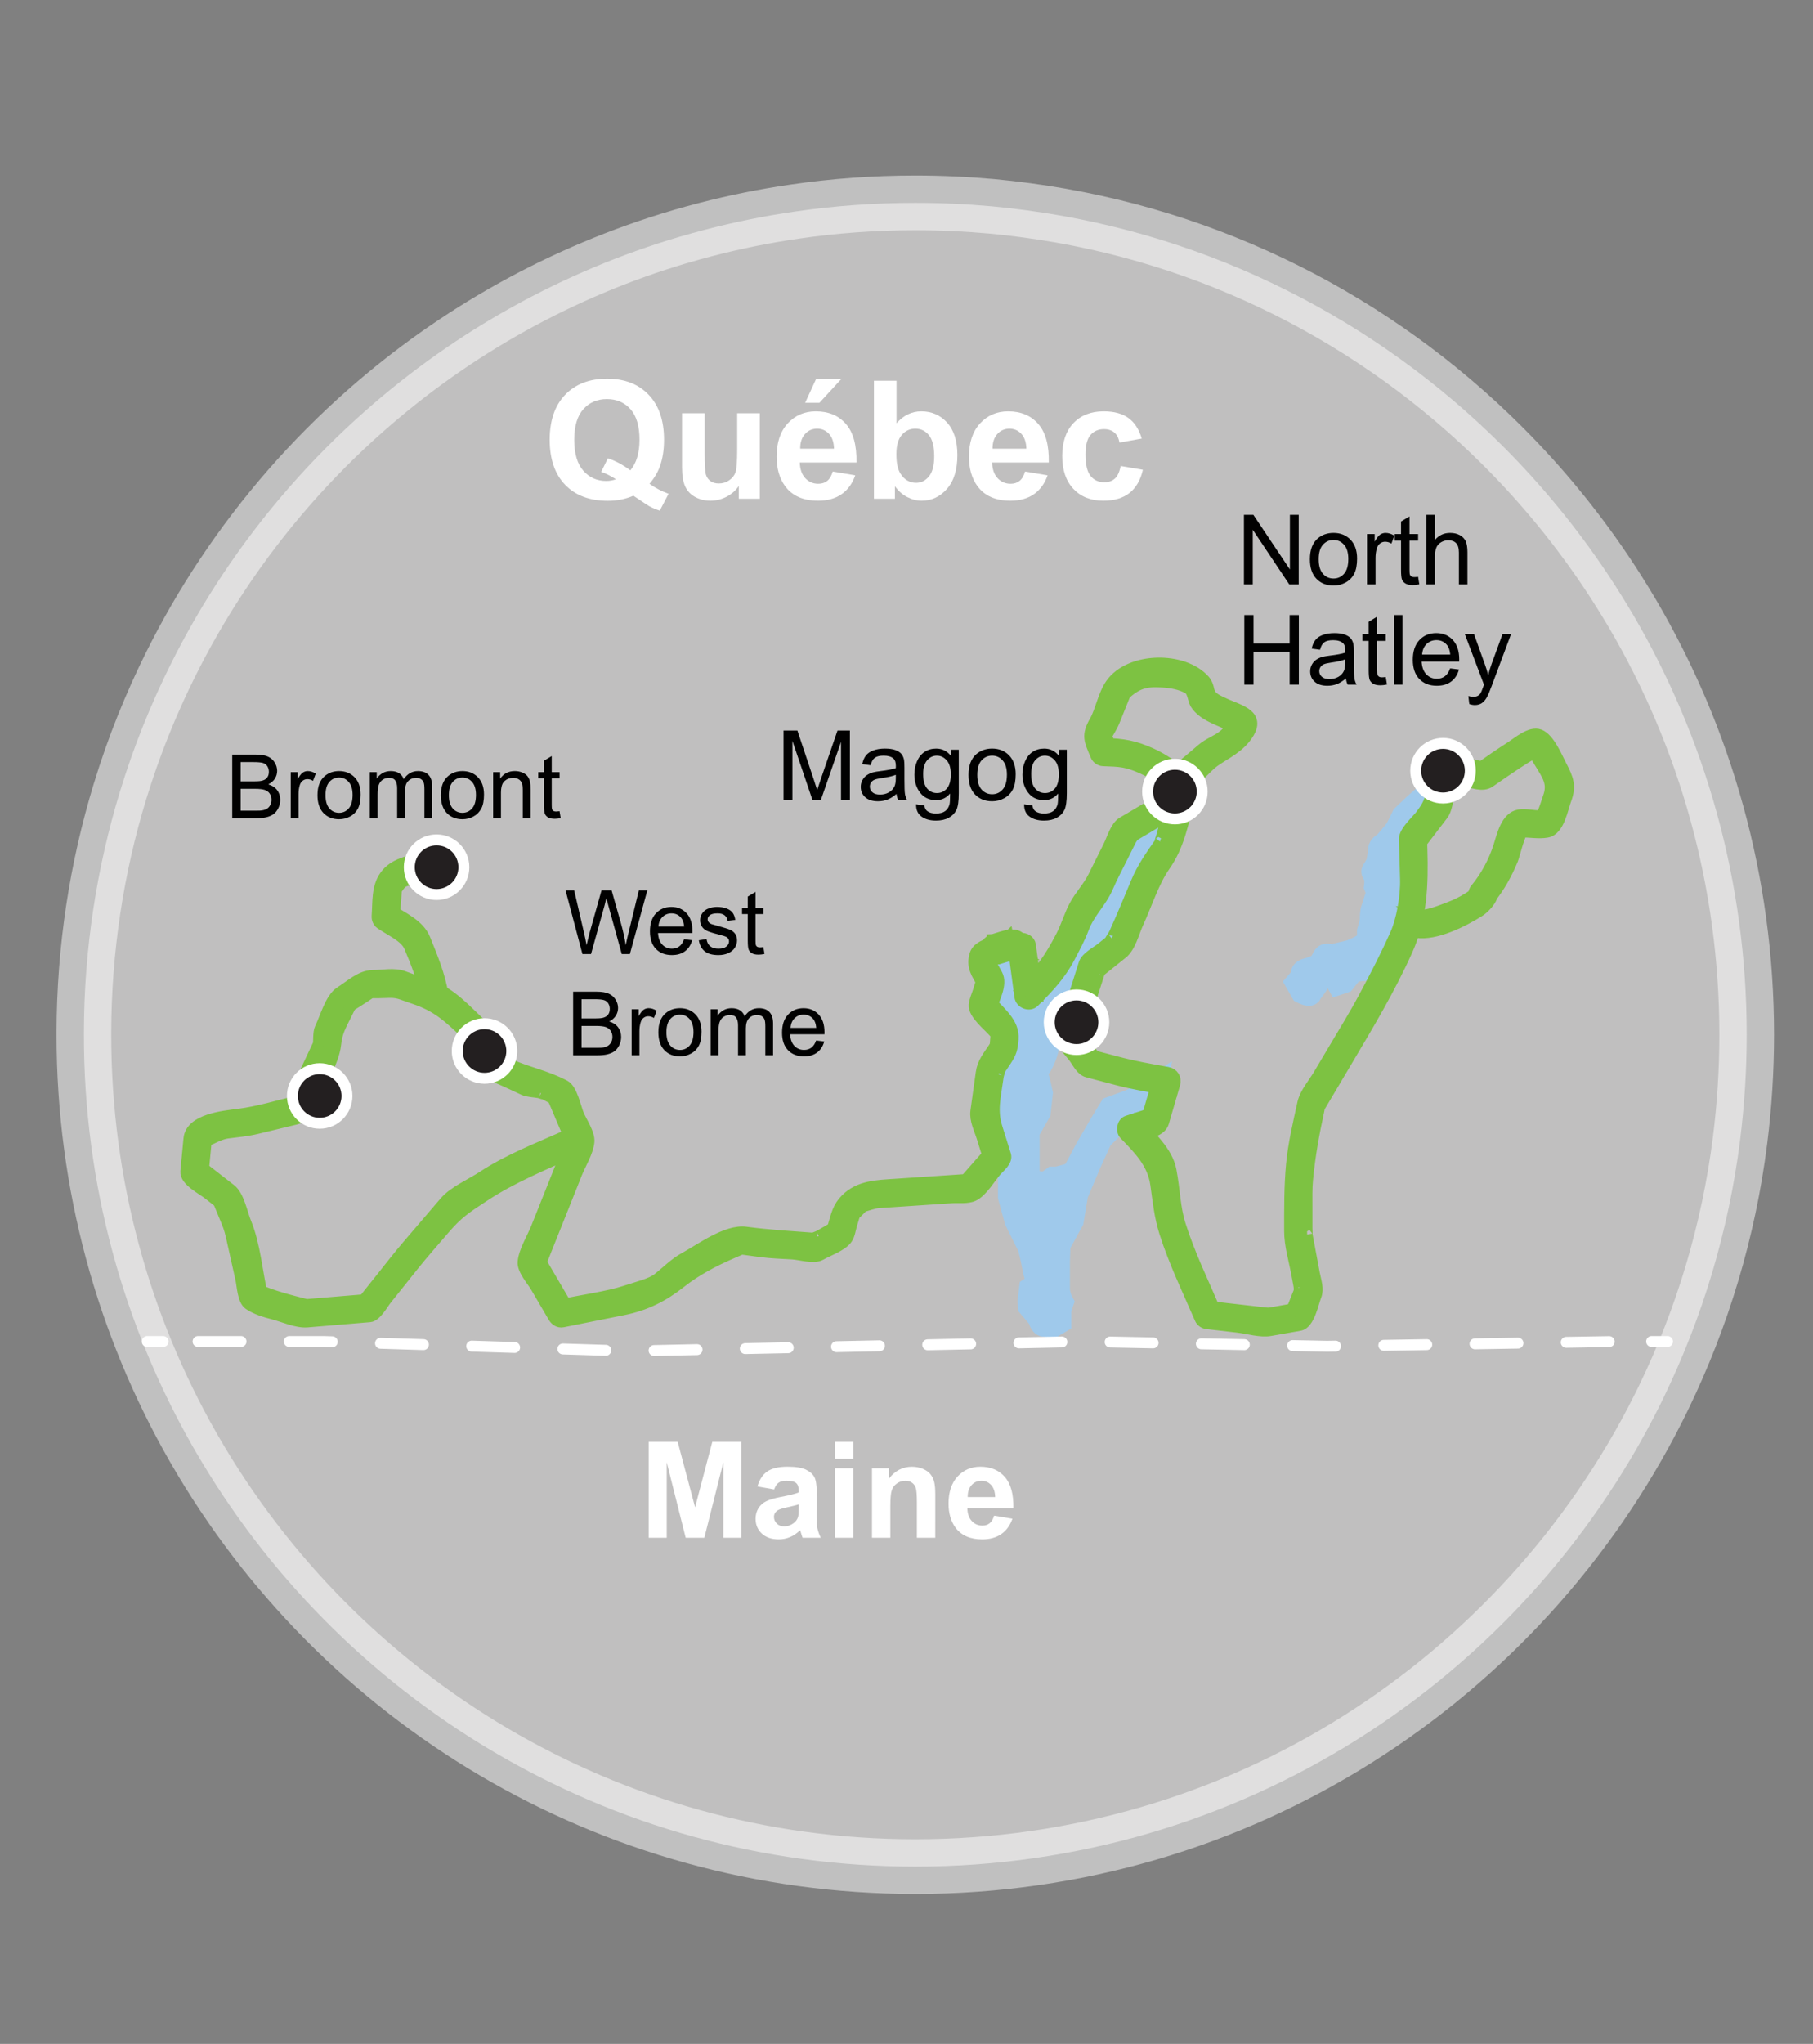 <?xml version="1.0" encoding="utf-8"?>
<!-- Generator: Adobe Illustrator 16.0.0, SVG Export Plug-In . SVG Version: 6.00 Build 0)  -->
<!DOCTYPE svg PUBLIC "-//W3C//DTD SVG 1.1//EN" "http://www.w3.org/Graphics/SVG/1.1/DTD/svg11.dtd">
<svg version="1.1" id="Layer_1" xmlns="http://www.w3.org/2000/svg" xmlns:xlink="http://www.w3.org/1999/xlink" x="0px" y="0px"
	 width="331.484px" height="373.5px" viewBox="0 0 331.484 373.5" enable-background="new 0 0 331.484 373.5" xml:space="preserve">
<rect x="0" y="0" width="331.484" height="373.5" fill="#808080" stroke="none"/>
<path fill="#C0BFBF" d="M319.361,189.084c0,6.539-0.418,12.988-1.215,19.311v0.012c-2.111,16.633-6.908,32.414-13.943,46.918
	c-0.34,0.707-0.678,1.402-1.035,2.092c0,0.01,0,0.02-0.01,0.027C278.134,307.07,226.714,341.1,167.354,341.1
	c-56.315,0-105.464-30.617-131.73-76.102c-0.12-0.191-0.229-0.389-0.34-0.588c-12.69-22.205-19.946-47.924-19.946-75.326v-0.438
	c0.04-15.278,2.34-30.021,6.571-43.916c0.636-2.09,1.322-4.16,2.039-6.211c1.383-3.922,2.927-7.773,4.619-11.546
	c0.129-0.299,0.268-0.597,0.407-0.896c0.677-1.483,1.374-2.967,2.101-4.419c2.856-5.764,6.061-11.317,9.605-16.642
	c7.405-11.138,16.244-21.25,26.256-30.059c16.363-14.412,35.852-25.351,57.319-31.691c0,0,0,0,0.011,0
	c1.583-0.467,3.175-0.905,4.778-1.323c5.305-1.374,10.729-2.479,16.252-3.274c7.197-1.055,14.562-1.593,22.057-1.593
	c4.748,0,9.436,0.219,14.072,0.637c2.101,0.2,4.191,0.438,6.262,0.717c33.791,4.509,64.059,20.126,87.041,43.058
	c7.139,7.126,13.576,14.959,19.189,23.38c1.592,2.39,3.117,4.837,4.588,7.316C311.755,134.751,319.361,161.027,319.361,189.084z"/>
<path opacity="0.5" fill="none" stroke="#FFFFFF" stroke-width="10" stroke-miterlimit="10" enable-background="new    " d="
	M319.361,189.084c0,6.539-0.418,12.988-1.215,19.311v0.012c-2.111,16.633-6.908,32.414-13.943,46.918
	c-0.34,0.707-0.678,1.402-1.035,2.092c0,0.01,0,0.02-0.01,0.027C278.134,307.07,226.714,341.1,167.354,341.1
	c-56.315,0-105.464-30.617-131.73-76.102c-0.12-0.191-0.229-0.389-0.34-0.588c-12.69-22.205-19.946-47.924-19.946-75.326v-0.438
	c0.04-15.278,2.34-30.021,6.571-43.916c0.636-2.09,1.322-4.16,2.039-6.211c1.383-3.922,2.927-7.773,4.619-11.546
	c0.129-0.299,0.268-0.597,0.407-0.896c0.677-1.483,1.374-2.967,2.101-4.419c2.856-5.764,6.061-11.317,9.605-16.642
	c7.405-11.138,16.244-21.25,26.256-30.059c16.363-14.412,35.852-25.351,57.319-31.691c0,0,0,0,0.011,0
	c1.583-0.467,3.175-0.905,4.778-1.323c5.305-1.374,10.729-2.479,16.252-3.274c7.197-1.055,14.562-1.593,22.057-1.593
	c4.748,0,9.436,0.219,14.072,0.637c2.101,0.2,4.191,0.438,6.262,0.717c33.791,4.509,64.059,20.126,87.041,43.058
	c7.139,7.126,13.576,14.959,19.189,23.38c1.592,2.39,3.117,4.837,4.588,7.316C311.755,134.751,319.361,161.027,319.361,189.084z"/>
<path fill="#9FC9EB" stroke="#9FC9EB" stroke-width="4" d="M188.087,227.961l-2.414-4.848l-1.209-4.404v-5.727v-3.521l-1.609-2.646
	l-0.404-3.082l0.404-2.641l0.4-4.845l2.013-3.521l0.403-3.522V187l-2.014-1.761l-1.611-2.643l0.809-1.32l0.4-3.521l-2.014-0.884
	l1.613-1.318h2.012v1.759l0.807,3.524l0.4,1.32l0.404,1.761l3.223,0.443c0,0,0.402-0.885,1.612-2.204
	c1.21-1.32,3.626-4.844,3.626-4.844l2.419-5.724l0.806-3.082l1.211-2.205l-0.404-2.201c1.206-0.44,1.206-0.44,1.206-0.44
	l1.612-2.641l2.014-3.964l0.404-2.64l1.209-0.883l4.029-2.199l2.418-2.204l3.221-1.321l-4.832,5.284l-0.403,3.523l-0.804,1.761
	l-0.809,0.439h-1.207l0.399,1.763l-1.209,2.202l-1.21,1.759l-1.608,2.202l-0.403,2.643l-1.209,3.522l-2.818,1.765l-1.21,2.64
	c0,0,0,1.764-1.212,3.084c-1.206,1.32-2.819,2.2-2.819,2.2l-0.806,4.845c0,0-1.211,1.317-1.211,3.084
	c0,1.76-1.205,3.961-1.205,3.961l-1.209,0.442l0.807,3.081l0.402,1.762l-0.402,3.522l-2.018,3.521v1.76v3.529v3.078l1.613,0.885
	h1.613l1.21-0.885h0.806l1.609-0.438l0.805,0.438l2.821-5.285l2.818-4.842l0.551-0.895l1.063-1.752l3.627-1.317l2.42-1.321
	l2.01-1.322l-0.803,3.086l-1.612,1.762l-2.819,0.438l-4.435,4.403l-2.011,4.405l-2.42,5.723l-0.806,4.846l-2.42,4.404l-0.106,3.016
	v5.285c0,0,0.106,0.67,0.261,1.166c0.151,0.498,0.437,1.014,0.437,1.014l-0.437,1.3v2.313l-1.663,0.988c0,0-0.453-0.498-1.206-0.33
	c-0.757,0.164-1.06-1.322-1.06-1.322l-1.813-2.146l-0.093-0.984l0.289-2.412l1.316-0.896l-0.607-2.146l-0.454-2.313L188.087,227.961
	z"/>
<path fill="#9FC9EB" stroke="#9FC9EB" stroke-width="4" d="M247.307,177.443l2.8-0.259l2.801-2.542l1.018-2.931l1.529-4.456
	c0,0,1.904-1.018,0.635-3.054c-1.271-2.038-0.254-3.819-0.254-3.819s0.637-1.78,0.764-2.801c0.129-1.016,0-1.783,0.129-2.674
	c0.129-0.889,0.383-1.653,0.51-2.291c0.125-0.635,0.895-2.419,0.895-2.419s0.252-0.634,0.633-1.146
	c0.387-0.511,1.783-2.419,1.783-2.419l1.783-1.783l-1.527,0.254l-2.039,1.782l-2.291,2.165c0,0-1.016,2.166-1.396,2.674
	c-0.385,0.507-1.91,2.292-1.91,2.292s-1.02,0.51-1.02,1.146c0,0.636-0.385,2.545-0.385,2.545l-0.635,1.145c0,0-0.51,0.38,0,0.89
	c0.508,0.51,0.254,2.292,0.254,2.292s0.508,1.148,0.254,1.657c-0.254,0.508-0.51,1.654-0.766,2.292
	c-0.252,0.635-0.252,1.781-0.252,2.163c0,0.381-0.51,2.036-0.51,2.036v1.4l-0.636,0.893l-1.148,0.635l-1.399,0.637l-2.164,0.508
	c0,0-0.127,0.127-0.51,0.385c-0.381,0.253-1.496-0.481-2.01-0.1c-0.508,0.381-0.537,1.246-1.298,1.752
	c-0.767,0.51-2.292,0.889-2.292,0.889s-0.635,0.259-0.635,0.639c0,0.382-0.256,0.893-0.256,0.893l-0.766,0.888l1.021,1.785
	c0,0,1.396,0.764,1.65,0.253c0.254-0.507,1.147-1.528,1.277-1.912c0.125-0.381,0.508-1.399,0.508-1.399l0.508-0.635l0.768,0.129
	l1.273,0.891l0.635,1.146l1.146-0.384l1.018-1.275l0.379-1.02"/>
<g>
	<path fill="#FFFFFF" d="M118.75,88.41c1.07,0.765,2.232,1.374,3.488,1.824l-1.604,3.074c-0.658-0.195-1.301-0.467-1.928-0.808
		c-0.139-0.07-1.105-0.708-2.899-1.914c-1.413,0.617-2.976,0.929-4.694,0.929c-3.315,0-5.913-0.977-7.793-2.929
		c-1.876-1.953-2.817-4.693-2.817-8.227c0-3.521,0.943-6.261,2.826-8.217c1.884-1.956,4.439-2.937,7.665-2.937
		c3.198,0,5.734,0.98,7.607,2.937c1.874,1.959,2.811,4.696,2.811,8.217c0,1.864-0.261,3.502-0.779,4.916
		C120.24,86.354,119.614,87.401,118.75,88.41z M115.248,85.951c0.559-0.658,0.979-1.45,1.258-2.385
		c0.279-0.93,0.42-2.001,0.42-3.207c0-2.491-0.551-4.354-1.648-5.583c-1.099-1.231-2.535-1.847-4.313-1.847
		c-1.775,0-3.213,0.617-4.319,1.854c-1.102,1.234-1.655,3.095-1.655,5.576c0,2.521,0.553,4.406,1.655,5.658
		c1.105,1.25,2.5,1.876,4.187,1.876c0.629,0,1.221-0.103,1.78-0.309c-0.884-0.578-1.78-1.03-2.693-1.355l1.222-2.485
		C112.574,84.235,113.942,84.972,115.248,85.951z"/>
	<path fill="#FFFFFF" d="M135.082,91.146v-2.341c-0.569,0.831-1.315,1.492-2.244,1.972c-0.928,0.481-1.907,0.721-2.937,0.721
		c-1.049,0-1.991-0.229-2.825-0.69c-0.834-0.463-1.437-1.109-1.811-1.944c-0.374-0.832-0.561-1.985-0.561-3.457V75.52h4.135v7.179
		c0,2.198,0.076,3.545,0.229,4.039c0.153,0.495,0.432,0.889,0.832,1.18c0.402,0.289,0.912,0.435,1.53,0.435
		c0.704,0,1.338-0.195,1.897-0.583c0.561-0.388,0.942-0.867,1.147-1.44c0.205-0.574,0.31-1.98,0.31-4.216V75.52h4.135v15.627
		L135.082,91.146L135.082,91.146z"/>
	<path fill="#FFFFFF" d="M152.253,86.173l4.119,0.692c-0.529,1.51-1.365,2.659-2.508,3.45c-1.143,0.789-2.572,1.185-4.289,1.185
		c-2.718,0-4.728-0.888-6.033-2.664c-1.03-1.422-1.545-3.218-1.545-5.385c0-2.589,0.678-4.617,2.03-6.084
		c1.354-1.468,3.066-2.199,5.138-2.199c2.324,0,4.16,0.766,5.502,2.302c1.342,1.536,1.986,3.886,1.928,7.057h-10.36
		c0.03,1.225,0.363,2.178,1.001,2.86c0.637,0.68,1.432,1.022,2.383,1.022c0.649,0,1.193-0.179,1.635-0.53
		C151.695,87.524,152.027,86.957,152.253,86.173z M152.489,81.995c-0.03-1.198-0.339-2.104-0.927-2.731
		c-0.588-0.622-1.307-0.935-2.15-0.935c-0.9,0-1.646,0.331-2.236,0.987c-0.588,0.658-0.879,1.552-0.868,2.679H152.489
		L152.489,81.995z M147.207,73.607l2.028-4.4h4.636l-4.047,4.4H147.207z"/>
	<path fill="#FFFFFF" d="M159.787,91.146V69.574h4.133v7.771c1.277-1.451,2.787-2.177,4.533-2.177c1.903,0,3.478,0.689,4.725,2.066
		c1.246,1.379,1.867,3.357,1.867,5.938c0,2.668-0.635,4.723-1.905,6.165s-2.813,2.163-4.628,2.163c-0.895,0-1.773-0.223-2.641-0.669
		c-0.869-0.447-1.617-1.106-2.246-1.981v2.294h-3.836L159.787,91.146L159.787,91.146z M163.892,82.995
		c0,1.617,0.256,2.813,0.766,3.591c0.717,1.098,1.668,1.646,2.855,1.646c0.91,0,1.689-0.389,2.333-1.169
		c0.642-0.779,0.963-2.009,0.963-3.685c0-1.787-0.324-3.074-0.972-3.863c-0.647-0.791-1.477-1.187-2.487-1.187
		c-0.989,0-1.813,0.386-2.472,1.158C164.218,80.258,163.892,81.425,163.892,82.995z"/>
	<path fill="#FFFFFF" d="M187.419,86.173l4.121,0.692c-0.529,1.51-1.367,2.659-2.508,3.45c-1.143,0.789-2.574,1.185-4.291,1.185
		c-2.719,0-4.727-0.888-6.033-2.664c-1.03-1.422-1.545-3.218-1.545-5.385c0-2.589,0.678-4.617,2.031-6.084
		c1.354-1.468,3.064-2.199,5.135-2.199c2.325,0,4.159,0.766,5.504,2.302c1.344,1.536,1.986,3.886,1.926,7.057H181.4
		c0.029,1.225,0.364,2.178,1,2.86c0.639,0.68,1.432,1.022,2.385,1.022c0.647,0,1.19-0.179,1.633-0.53
		C186.862,87.524,187.194,86.957,187.419,86.173z M187.655,81.995c-0.028-1.198-0.338-2.104-0.928-2.731
		c-0.589-0.622-1.306-0.935-2.147-0.935c-0.902,0-1.648,0.331-2.238,0.987c-0.588,0.658-0.877,1.552-0.866,2.679H187.655
		L187.655,81.995z"/>
	<path fill="#FFFFFF" d="M208.755,80.142l-4.076,0.734c-0.137-0.815-0.449-1.427-0.934-1.839c-0.488-0.412-1.117-0.619-1.893-0.619
		c-1.029,0-1.854,0.356-2.464,1.067c-0.613,0.713-0.921,1.898-0.921,3.567c0,1.854,0.312,3.162,0.935,3.932
		c0.624,0.764,1.459,1.146,2.509,1.146c0.784,0,1.428-0.224,1.928-0.67c0.5-0.449,0.853-1.215,1.06-2.304l4.062,0.692
		c-0.422,1.862-1.233,3.271-2.428,4.225c-1.197,0.95-2.801,1.426-4.813,1.426c-2.284,0-4.107-0.721-5.467-2.163
		c-1.358-1.442-2.037-3.438-2.037-5.99c0-2.58,0.681-4.588,2.045-6.025c1.363-1.436,3.207-2.153,5.533-2.153
		c1.901,0,3.414,0.408,4.539,1.227C207.458,77.215,208.265,78.464,208.755,80.142z"/>
</g>
<g>
	<path fill="#FFFFFF" d="M118.612,281.01v-17.527h5.296l3.18,11.955l3.145-11.955h5.309v17.527h-3.287v-13.796l-3.479,13.796h-3.407
		l-3.468-13.796v13.796H118.612z"/>
	<path fill="#FFFFFF" d="M141.542,272.184l-3.049-0.55c0.344-1.226,0.932-2.134,1.771-2.724c0.837-0.592,2.08-0.885,3.729-0.885
		c1.498,0,2.614,0.178,3.348,0.531c0.734,0.354,1.25,0.803,1.55,1.353c0.298,0.544,0.448,1.546,0.448,3.006l-0.036,3.922
		c0,1.116,0.053,1.938,0.161,2.47c0.106,0.53,0.31,1.098,0.604,1.703h-3.322c-0.09-0.224-0.197-0.555-0.324-0.992
		c-0.058-0.199-0.096-0.332-0.121-0.396c-0.572,0.558-1.188,0.978-1.84,1.256c-0.653,0.279-1.352,0.417-2.092,0.417
		c-1.308,0-2.338-0.354-3.09-1.063c-0.755-0.711-1.13-1.607-1.13-2.69c0-0.717,0.171-1.354,0.515-1.919
		c0.342-0.563,0.823-0.992,1.439-1.291c0.618-0.298,1.51-0.561,2.673-0.783c1.569-0.295,2.656-0.568,3.263-0.824v-0.334
		c0-0.646-0.158-1.104-0.478-1.383c-0.319-0.271-0.921-0.41-1.806-0.41c-0.598,0-1.064,0.116-1.397,0.354
		C142.023,271.186,141.75,271.596,141.542,272.184z M146.037,274.911c-0.43,0.142-1.111,0.315-2.043,0.514
		c-0.933,0.201-1.543,0.396-1.83,0.587c-0.438,0.313-0.656,0.706-0.656,1.182c0,0.475,0.176,0.881,0.525,1.224
		s0.797,0.515,1.34,0.515c0.606,0,1.184-0.199,1.733-0.6c0.406-0.301,0.673-0.673,0.802-1.109c0.088-0.287,0.131-0.834,0.131-1.64
		v-0.67L146.037,274.911L146.037,274.911z"/>
	<path fill="#FFFFFF" d="M152.648,266.591v-3.108h3.359v3.108H152.648z M152.648,281.01v-12.695h3.359v12.695H152.648z"/>
	<path fill="#FFFFFF" d="M171,281.01h-3.358v-6.479c0-1.373-0.071-2.26-0.216-2.661c-0.143-0.403-0.377-0.716-0.698-0.938
		c-0.324-0.224-0.712-0.334-1.166-0.334c-0.583,0-1.104,0.159-1.567,0.479c-0.461,0.317-0.779,0.739-0.949,1.269
		c-0.172,0.524-0.258,1.498-0.258,2.918v5.75h-3.357v-12.695h3.119v1.861c1.109-1.434,2.502-2.148,4.184-2.148
		c0.741,0,1.419,0.133,2.033,0.396c0.613,0.27,1.078,0.609,1.393,1.023c0.316,0.41,0.534,0.884,0.659,1.408
		c0.123,0.525,0.185,1.279,0.185,2.261L171,281.01L171,281.01z"/>
	<path fill="#FFFFFF" d="M181.759,276.969l3.349,0.563c-0.43,1.227-1.11,2.161-2.04,2.802c-0.927,0.643-2.088,0.964-3.484,0.964
		c-2.209,0-3.84-0.722-4.9-2.165c-0.837-1.154-1.255-2.613-1.255-4.376c0-2.103,0.55-3.75,1.649-4.942
		c1.1-1.191,2.49-1.787,4.172-1.787c1.89,0,3.379,0.623,4.472,1.871c1.091,1.248,1.612,3.158,1.565,5.73h-8.418
		c0.024,0.998,0.295,1.773,0.813,2.326c0.519,0.555,1.164,0.83,1.938,0.83c0.525,0,0.967-0.143,1.326-0.432
		C181.306,278.066,181.576,277.605,181.759,276.969z M181.951,273.57c-0.022-0.973-0.273-1.709-0.752-2.217
		c-0.48-0.508-1.063-0.758-1.746-0.758c-0.734,0-1.34,0.266-1.818,0.801s-0.713,1.26-0.704,2.177h5.021V273.57L181.951,273.57z"/>
</g>
<g>
	<g>
		<g>
			<path fill="#7DC242" stroke="#7DC242" stroke-width="2" stroke-miterlimit="10" d="M103.853,207.361
				c-5.267,2.375-10.763,4.447-15.597,7.621c-2.187,1.436-5.271,2.721-6.95,4.682c-2.277,2.662-4.556,5.324-6.834,7.984
				c-1.662,1.942-3.224,3.972-4.818,5.968c-1.05,1.315-2.1,2.631-3.149,3.944c-0.883,1.104,0.424-0.072,0.363-0.068
				c-0.661,0.055-1.32,0.109-1.981,0.166c-1.957,0.162-3.915,0.326-5.872,0.488c-0.865,0.07-1.73,0.145-2.595,0.215
				c-1.35,0.113,0.138,0.166-0.279,0.06c-3.188-0.81-6.169-1.55-9.175-2.87c0.336,0.404,0.674,0.807,1.011,1.213
				c-0.96-4.295-1.356-9.303-3.028-13.369c-0.692-1.684-1.269-4.877-2.749-6.028c-1.907-1.485-3.813-2.972-5.721-4.456
				c0.224,0.48,0.447,0.967,0.67,1.447c0.212-2.229,0.424-4.457,0.635-6.686c-0.299,0.428-0.598,0.854-0.898,1.282
				c1.631-0.753,3.377-1.735,4.654-1.896c1.844-0.23,3.671-0.402,5.476-0.838c2.34-0.566,4.681-1.134,7.021-1.697
				c1.829-0.442,2.124-1.312,2.83-2.986c1.345-3.2,4.122-7.268,4.499-10.665c0.246-2.214,0.783-3.138,1.897-5.37
				c0.263-0.527,0.525-1.054,0.788-1.58c0.44-0.881,0.486-0.392-0.329,0.118c0.917-0.573,1.849-1.126,2.747-1.726
				c0.412-0.274,0.824-0.548,1.236-0.824c1.356-0.903-1.239-0.077,0.154-0.077c0.839,0,1.677,0.015,2.513-0.03
				c2.501-0.128,2.594,0.189,5.361,1.115c4.189,1.401,6.199,3.319,9.428,6.352c1.455,1.367,1.559,2.09,2.444,4.371
				c0.864,2.228,1.185,2.814,3.406,3.768c1.586,0.68,3.142,1.433,4.708,2.154c0.794,0.367,1.943,0.375,2.79,0.527
				c0.311,0.059,1.505,0.535,0.491-0.002c0.648,0.344,1.297,0.688,1.944,1.029c0.987,0.521-0.181-0.76,0.169,0.068
				c0.23,0.543,0.461,1.086,0.691,1.631c0.38,0.896,0.759,1.793,1.139,2.688c0.374,0.883,0.748,1.768,1.122,2.646
				c0.187,0.441,0.374,0.884,0.561,1.324c-0.325-0.769,0.142-1.488-0.202-0.625c-1.503,3.768-3.005,7.531-4.509,11.299
				c-0.616,1.545-1.234,3.094-1.851,4.641c-0.749,1.877-2.23,4.211-2.421,6.238c-0.135,1.428,1.664,3.429,2.322,4.55
				c1.075,1.838,2.151,3.677,3.228,5.513c0.354,0.605,0.973,1.029,1.708,0.882c3.707-0.743,7.415-1.485,11.123-2.229
				c3.972-0.796,7.222-2.419,10.324-4.873c2.847-2.251,6.006-3.955,9.771-5.57c0.512-0.221,1.022-0.438,1.534-0.657
				c0.905-0.391-0.997-0.096-0.026,0.034c1.16,0.154,2.32,0.312,3.48,0.468c1.932,0.258,3.893,0.305,5.836,0.424
				c1.309,0.082,3.883,0.873,5.081,0.181c1.384-0.802,3.905-1.628,4.845-2.97c0.473-0.674,0.596-1.724,0.825-2.489
				c0.168-0.563,0.336-1.126,0.505-1.688c0.29-0.972-0.781,0.67,0.094-0.207c0.428-0.43,0.855-0.855,1.283-1.287
				c0.842-0.84-0.88,0.067,0.204-0.205c0.925-0.229,1.958-0.654,2.909-0.719c4.432-0.296,8.864-0.592,13.297-0.888
				c1.161-0.076,2.915,0.149,4.006-0.368c1.606-0.763,3.053-3.289,4.192-4.582c0.612-0.695,2.017-1.771,1.671-2.876
				c-0.521-1.665-1.042-3.329-1.563-4.995c-0.975-3.121-0.336-5.369,0.205-9.25c0.1-0.709,0.629-1.768-0.01-0.812
				c0.493-0.737,0.985-1.478,1.479-2.218c0.935-1.399,1.134-2.19,1.264-3.892c0.234-3.025-2.458-4.946-4.329-7.134
				c0.093,0.526,0.187,1.051,0.278,1.577c0.558-1.778,2.111-4.458,1.128-6.246c-0.364-0.662-0.729-1.321-1.093-1.983
				c-0.223-0.496-0.258-0.428-0.108,0.202c0.063-0.772,0.545-1.132,1.442-1.078c1.111-0.381,2.902-0.694,3.8-1.558
				c0.821-0.793,0.717-2.295-0.476-2.697c-1.277-0.431-3.074,0.386-4.31,0.726c-2.003,0.551-1.474,3.219,0.55,3.124
				c1.668-0.081,3.336-0.159,5.006-0.239c-0.613-0.429-1.225-0.857-1.836-1.287c0.396,2.955,0.795,5.909,1.191,8.863
				c0.152,1.136,1.738,1.778,2.588,0.935c2.6-2.589,4.827-4.92,6.532-8.197c0.901-1.734,1.827-3.408,2.508-5.238
				c1.077-2.893,3.224-4.726,4.422-7.493c0.802-1.851,1.753-3.642,2.655-5.448c0.246-0.491,0.49-0.984,0.736-1.477
				c0.26-0.518,0.52-1.038,0.779-1.558c0.553-1.105,1.219-1.313-0.031-0.577c3.469-2.045,6.93-4.061,10.287-6.288
				c-0.84-0.586-1.677-1.171-2.515-1.759c-0.396,1.51-0.794,3.019-1.19,4.529c-0.273,1.039-0.548,2.076-0.82,3.114
				c-0.062,0.235-0.557,1.588-0.24,1.135c-1.753,2.508-3.333,4.72-4.494,7.537c-1.264,3.067-2.537,6.109-3.908,9.128
				c-0.309,0.677-1.314,1.863-0.406,1.135c-0.676,0.541-1.353,1.083-2.028,1.623c-0.873,0.698-2.769,1.671-3.136,2.835
				c-1.074,3.399-2.148,6.799-3.226,10.202c-0.323,1.022-0.765,2.14-0.864,3.205c-0.121,1.264,1.607,2.882,2.269,3.789
				c0.644,0.885,1.289,2.303,2.435,2.604c1.826,0.481,3.652,0.965,5.479,1.445c2.918,0.771,5.878,1.246,8.849,1.777
				c-0.446-0.709-0.894-1.42-1.338-2.131c-0.614,2.108-1.229,4.218-1.845,6.324c-0.516,1.771,1.07-0.031-0.43,0.449
				c-1.135,0.365-2.27,0.729-3.401,1.098c-0.952,0.306-1.183,1.784-0.528,2.457c2.664,2.746,5.143,5.229,5.701,9.108
				c0.453,3.146,0.688,5.822,1.648,8.844c1.719,5.4,4.209,10.525,6.457,15.726c0.223,0.511,0.748,0.837,1.285,0.896
				c1.854,0.213,3.707,0.427,5.562,0.64c1.796,0.205,4.179,0.938,5.987,0.619c1.799-0.317,3.601-0.638,5.401-0.953
				c1.738-0.311,2.427-4.054,2.954-5.371c0.518-1.299-0.045-2.762-0.292-4.082c-0.446-2.375-0.892-4.75-1.337-7.127
				c0.053,0.281-0.023-0.608-0.023-1.207c0-1.265,0-2.527,0-3.791c0-1.687-0.045-3.358,0.112-5.034
				c0.412-4.371,1.144-8.407,2.079-12.701c0.367-1.685-0.271,0.092,0.209-0.717c0.547-0.925,1.094-1.845,1.643-2.769
				c1.104-1.863,2.209-3.725,3.313-5.587c3.909-6.589,7.874-13.188,11.003-20.191c2.648-5.933,2.846-11.965,2.664-18.387
				c-0.014-0.528-0.027-1.058-0.043-1.585c-0.313,0.656-0.342,0.795-0.084,0.417c0.291-0.38,0.58-0.76,0.871-1.14
				c1.021-1.337,2.041-2.672,3.063-4.009c0.73-0.959,0.908-2.629,1.102-3.8c0.064-0.389,0.129-0.78,0.195-1.17
				c0.201-1.209-0.555,0.783,0.156-0.356c0.459-0.736,0.918-1.474,1.377-2.21c1.092-1.751-1.299-3.383-2.6-1.819
				c-0.996,1.2-1.99,2.4-2.986,3.599c-1.309,1.575,1.301,3.382,2.598,1.818c0.996-1.199,1.992-2.396,2.988-3.598
				c-0.867-0.605-1.73-1.213-2.6-1.819c-0.984,1.583-1.881,2.813-2.186,4.646c-0.365,2.196-0.748,3.029-2.098,4.798
				c-0.762,0.993-2.996,2.951-2.955,4.346c0.066,2.414,0.135,4.829,0.201,7.242c0.098,3.393-0.723,7.63-1.811,10.066
				c-1.889,4.229-3.498,7.317-5.84,11.699c-1.742,3.259-3.709,6.4-5.584,9.583c-0.877,1.486-1.763,2.969-2.644,4.455
				c-0.916,1.541-2.501,3.375-2.892,5.158c-0.814,3.741-1.707,7.393-2.065,11.202c-0.386,4.086-0.351,8.112-0.351,12.222
				c0,2.563,0.808,5.194,1.277,7.703c0.139,0.739,0.278,1.48,0.417,2.221c0.163,0.875-0.106,1.443,0.261,0.521
				c-0.621,1.557-1.24,3.109-1.861,4.664c0.404-0.337,0.808-0.674,1.212-1.012c-1.334,0.235-2.668,0.471-4.003,0.707
				c-1.409,0.25-1.078,0.219-2.713,0.031c-3.127-0.357-6.258-0.718-9.385-1.072c0.428,0.299,0.854,0.597,1.283,0.896
				c-2.249-5.198-4.74-10.323-6.458-15.726c-1.048-3.293-0.987-6.176-1.725-10.063c-0.642-3.382-3.773-6.21-6.071-8.578
				c-0.177,0.818-0.354,1.64-0.527,2.456c1.524-0.488,4.699-0.757,5.226-2.559c0.688-2.357,1.376-4.717,2.063-7.072
				c0.303-1.04-0.285-1.939-1.338-2.131c-3.642-0.651-6.056-1.067-9.27-1.917c-1.02-0.271-2.04-0.538-3.061-0.808
				c-0.398-0.105-0.798-0.211-1.197-0.315c-0.678-0.181,0.686,0.794,0.177,0.092c-1.063-1.462-2.127-2.926-3.191-4.389
				c0.093,0.524,0.187,1.05,0.278,1.575c1.068-4.271,2.557-8.441,3.883-12.635c0.195-0.618,0.219-0.197-0.249,0.175
				c0.331-0.265,0.663-0.53,0.996-0.796c1.129-0.902,2.258-1.806,3.386-2.709c1.467-1.173,2.078-3.787,2.829-5.438
				c1.722-3.789,2.904-7.645,4.946-10.563c2.604-3.72,3.275-7.679,4.434-12.074c0.42-1.603-1.168-2.653-2.515-1.76
				c-3.034,2.014-6.156,3.815-9.659,5.879c-1.27,0.749-1.885,3.038-2.511,4.291c-0.946,1.892-1.89,3.785-2.834,5.677
				c-0.97,1.942-2.418,3.369-3.425,5.269c-0.949,1.79-1.485,3.739-2.418,5.531c-2.147,4.125-3.674,6.274-7.041,9.626
				c0.863,0.311,1.725,0.623,2.588,0.934c-0.396-2.955-0.795-5.907-1.191-8.862c-0.126-0.936-1.003-1.325-1.837-1.285
				c-1.667,0.079-3.336,0.159-5.005,0.238c0.184,1.041,0.367,2.083,0.55,3.123c0.455-0.125,0.913-0.246,1.368-0.365
				c0.779-0.204,2.393-0.138,1.289-0.51c-0.158-0.899-0.316-1.797-0.475-2.697c-1.142,1.102-5.422,0.772-6.082,3.347
				c-0.553,2.156,0.375,3.304,1.408,5.179c-0.383-0.693,0.129-1.479-0.25-0.274c-0.184,0.586-0.367,1.172-0.55,1.759
				c-0.233,0.746-0.635,1.584-0.708,2.372c-0.158,1.654,2.676,3.877,3.617,4.979c1.344,1.572,0.484-0.898,0.34,0.98
				c-0.044,0.564-0.088,1.133-0.131,1.699c0.061-0.795,0.129-0.383-0.25,0.186c-1.018,1.526-2.031,2.721-2.284,4.543
				c-0.325,2.342-0.651,4.684-0.976,7.025c-0.225,1.615,0.654,3.296,1.129,4.813c0.338,1.084,0.677,2.166,1.014,3.25
				c0.289,0.924,0.951-1.201-0.261,0.176c-0.819,0.932-1.638,1.861-2.456,2.791c-0.383,0.434-0.766,0.865-1.146,1.301
				c-0.969,1.103-0.625,0.207,0.285,0.146c-4.432,0.298-8.863,0.593-13.297,0.89c-3.326,0.223-6.58,0.268-9.044,2.736
				c-1.444,1.443-1.712,2.875-2.3,4.84c-0.327,1.092-0.492,0.631,0.434,0.098c-0.391,0.226-0.781,0.451-1.172,0.678
				c-0.562,0.325-1.123,0.65-1.686,0.977c-0.661,0.381-1.631,0.496-0.581,0.576c-4.339-0.334-8.659-0.565-12.974-1.145
				c-3.541-0.475-8.283,3.099-11.275,4.722c-1.725,0.938-3.249,2.498-4.782,3.712c-1.303,1.032-3.875,1.607-6.083,2.346
				c-2.848,0.949-8.034,1.719-11.888,2.488c0.57,0.297,1.14,0.59,1.708,0.883c-0.958-1.639-1.918-3.275-2.877-4.918
				c-0.624-1.063-1.247-2.129-1.87-3.192c-0.181-0.308-0.361-0.616-0.541-0.923c-0.135-0.23-0.315,1.674,0.195,0.396
				c1.605-4.025,3.212-8.053,4.819-12.078c0.554-1.391,1.108-2.777,1.662-4.168c0.691-1.732,2.063-3.9,2.239-5.783
				c0.141-1.498-1.312-3.582-1.878-4.916c-0.54-1.279-1.215-4.658-2.527-5.354c-3.623-1.915-6.87-2.394-10.477-4.06
				c-0.716-0.332-1.451-0.625-2.177-0.938c0.796,0.341,0.829,1.021,0.455,0.061c-0.204-0.526-0.409-1.054-0.613-1.578
				c-0.69-1.778-1.075-3.354-2.464-4.659c-2.769-2.6-5.571-5.804-9.266-7.038c-1.658-0.553-3.297-1.129-4.934-1.74
				c-1.749-0.651-3.847-0.167-5.648-0.167c-2.186,0-4.132,1.879-5.939,3.011c-1.802,1.126-2.75,4.775-3.667,6.614
				c-0.39,0.78-0.225,2.665-0.361,2.953c-0.718,1.528-1.438,3.06-2.156,4.59c-1.044,2.222-1.936,4.519-2.887,6.779
				c0.404-0.336,0.808-0.675,1.213-1.011c-3.553,0.856-7.114,1.963-10.745,2.418c-2.798,0.352-8.722,0.928-9.06,4.461
				c-0.189,1.996-0.379,3.994-0.569,5.99c-0.159,1.658,3.017,3.275,4.062,4.094c0.754,0.587,1.509,1.174,2.262,1.763
				c-0.719-0.563-0.42-0.476-0.158,0.163c0.229,0.554,0.456,1.107,0.684,1.661c0.904,2.202,1.089,2.514,1.537,4.514
				c0.559,2.501,1.119,5.001,1.678,7.502c0.256,1.146,0.346,3.812,1.449,4.584c1.243,0.87,2.95,1.384,4.418,1.757
				c1.864,0.478,4.314,1.62,6.262,1.459c3.814-0.317,7.628-0.636,11.44-0.955c1.155-0.097,2.399-2.373,3.001-3.127
				c1.654-2.07,3.308-4.144,4.962-6.215c1.81-2.265,3.745-4.434,5.631-6.636c2.528-2.954,3.965-3.856,7.417-6.122
				c5.088-3.34,10.707-5.623,16.578-8.271C107.078,209.389,105.719,206.523,103.853,207.361L103.853,207.361z"/>
		</g>
	</g>
	<g>
		<g>
			<path fill="#7DC242" stroke="#7DC242" stroke-width="2" stroke-miterlimit="10" d="M263.904,140.601
				c0.967,1.611,1.99,1.641,3.752,2.024c1.514,0.33,3.385,1.227,4.771,0.249c1.654-1.168,3.326-2.309,5.018-3.424
				c1.045-0.691,2.107-1.359,3.215-1.95c0.807-0.433-0.953-0.831-0.313,0.033c0.432,0.584,0.799,1.216,1.176,1.837
				c1.418,2.341,2.529,3.762,1.547,6.37c-0.248,0.656-0.916,3.294-1.555,3.316c-1.234,0.043-2.52-0.336-3.752-0.139
				c-2.393,0.383-3.102,3.783-3.727,5.74c-0.902,2.816-2.369,5.55-4.27,7.834c-0.619,0.743-0.195,2.142,0.748,2.396
				c0.631,0.175,0.367-0.396-0.783-1.711c-0.391,0.333-0.807,0.631-1.246,0.894c-1.125,0.715-2.297,1.291-3.543,1.752
				c-1.486,0.551-4.076,1.661-5.693,1.408c0.426,0.299,0.855,0.599,1.283,0.897c-0.01-0.027-0.021-0.056-0.031-0.084
				c-0.695-1.92-3.557-0.546-2.865,1.361c0.014,0.03,0.021,0.056,0.031,0.085c0.191,0.526,0.768,0.817,1.283,0.896
				c3.576,0.558,8.689-2.05,11.578-3.887c1.186-0.754,4.041-3.795,1.088-4.587c0.25,0.798,0.5,1.596,0.748,2.396
				c1.766-2.119,3.188-4.72,4.225-7.26c0.26-0.638,1.305-4.992,1.844-4.995c1.479-0.011,2.91,0.278,4.389,0.029
				c2.248-0.38,2.84-4.226,3.484-5.942c0.934-2.473,0.404-3.85-0.801-6.153c-0.805-1.539-2.227-5.052-4.037-5.724
				c-1.652-0.614-3.904,1.365-5.146,2.164c-2.014,1.293-3.986,2.65-5.943,4.026c-0.576,0.406,1.613-0.109,0.59-0.332
				c-0.551-0.121-1.104-0.24-1.656-0.361c-1.141-0.248-2.277-0.495-3.42-0.743c0.43,0.299,0.855,0.599,1.281,0.898
				c-0.133-0.226-0.27-0.451-0.404-0.678C265.728,137.505,262.849,138.845,263.904,140.601L263.904,140.601z"/>
		</g>
	</g>
	<g>
		<g>
			<path fill="#7DC242" stroke="#7DC242" stroke-width="2" stroke-miterlimit="10" d="M216.955,141.762
				c-2.109-1.447-4.121-3.03-6.461-4.073c-3.156-1.406-5.063-1.719-8.535-1.839c0.428,0.299,0.854,0.599,1.283,0.898
				c-0.432-1.024-0.863-2.048-1.295-3.072c-0.043,0.529-0.089,1.06-0.133,1.589c0.663-1.154,1.452-2.293,1.95-3.532
				c0.373-0.927,0.745-1.854,1.12-2.782c0.23-0.578,0.463-1.153,0.695-1.731c0.234-0.584,0.59-0.778-0.045-0.204
				c2.348-2.13,3.813-2.589,7.041-2.383c1.586,0.103,3.271,0.389,4.668,1.176c0.875,0.491,0.854,2.024,1.353,2.831
				c1.305,2.11,4.456,3.028,6.577,4.03c2.089,0.986,0.052-0.17,0.658-0.933c-0.735,0.925-1.129,1.829-2.103,2.622
				c-1.246,1.015-2.763,1.476-3.978,2.529c-0.735,0.637-1.478,1.266-2.224,1.893c-0.452,0.378-0.909,0.75-1.368,1.119
				c-0.716,0.574-0.965,0.31-0.01,0.417c0.447,0.709,0.893,1.419,1.336,2.128c0.018-0.037,0.032-0.075,0.049-0.112
				c0.789-1.894-2.189-2.982-2.976-1.103c-0.015,0.038-0.031,0.077-0.048,0.114c-0.401,0.964,0.355,2.021,1.339,2.129
				c1.866,0.21,4.325-2.77,5.575-3.843c1.722-1.479,4.416-2.459,6.266-4.78c1.023-1.287,1.864-2.936,0.417-4.202
				c-1.097-0.961-2.964-1.485-4.25-2.101c-1.366-0.655-2.571-1.059-2.864-2.586c-0.106-0.549-0.361-1.207-0.732-1.629
				c-3.848-4.379-13.711-4.257-17.159,0.666c-1.388,1.982-1.868,4.942-2.901,6.74c-1.552,2.703-1.013,3.542,0.178,6.371
				c0.203,0.481,0.76,0.881,1.283,0.899c3.241,0.113,4.361,0.153,7.174,1.406c2.129,0.948,3.994,2.364,6.303,3.948
				C216.821,145.517,218.642,142.921,216.955,141.762L216.955,141.762z"/>
		</g>
	</g>
	<g>
		<g>
			<path fill="#7DC242" stroke="#7DC242" stroke-width="2" stroke-miterlimit="10" d="M77.405,156.527
				c-2.587,0.891-5.39,1.231-7.019,3.521c-1.512,2.125-1.249,4.788-1.437,7.334c-0.042,0.561,0.196,1.127,0.669,1.449
				c1.934,1.307,4.48,2.391,5.239,4.177c1.232,2.903,2.544,6.191,3.008,9.326c0.299,2.025,3.422,1.468,3.123-0.551
				c-0.505-3.416-1.985-6.953-3.266-10.136c-1.08-2.687-3.984-3.859-6.285-5.414c0.224,0.483,0.446,0.966,0.669,1.45
				c0.077-1.047,0.155-2.094,0.231-3.14c0.044-0.587,0.087-1.174,0.13-1.764c0.083-0.582,0.043-0.586-0.123-0.012
				c0.213-0.299,0.426-0.599,0.639-0.899c0.431-0.605,1.061-0.851,0.227-0.563c0.59-0.202,1.18-0.405,1.77-0.609
				c1.262-0.434,2.525-0.867,3.787-1.302C80.695,158.729,79.32,155.87,77.405,156.527L77.405,156.527z"/>
		</g>
	</g>
</g>
<circle fill="#231F20" stroke="#FFFFFF" stroke-width="2" stroke-miterlimit="10" cx="79.823" cy="158.474" r="4.99"/>
<circle fill="#231F20" stroke="#FFFFFF" stroke-width="2" stroke-miterlimit="10" cx="58.451" cy="200.275" r="4.989"/>
<circle fill="#231F20" stroke="#FFFFFF" stroke-width="2" stroke-miterlimit="10" cx="88.588" cy="192.055" r="4.988"/>
<circle fill="#231F20" stroke="#FFFFFF" stroke-width="2" stroke-miterlimit="10" cx="196.828" cy="186.802" r="4.991"/>
<circle fill="#231F20" stroke="#FFFFFF" stroke-width="2" stroke-miterlimit="10" cx="214.814" cy="144.651" r="4.99"/>
<circle fill="#231F20" stroke="#FFFFFF" stroke-width="2" stroke-miterlimit="10" cx="263.837" cy="140.835" r="4.991"/>
<g>
	<g>
		
			<line fill="none" stroke="#FFFFFF" stroke-width="2" stroke-linecap="round" stroke-linejoin="round" x1="26.92" y1="245.145" x2="29.818" y2="245.145"/>
		
			<polyline fill="none" stroke="#FFFFFF" stroke-width="2" stroke-linecap="round" stroke-linejoin="round" stroke-dasharray="7.85,8.831" points="
			36.215,245.145 59.135,245.145 115.089,246.887 198.169,245.145 242.66,246.016 295.46,245.145 298.783,245.145 		"/>
		
			<line fill="none" stroke="#FFFFFF" stroke-width="2" stroke-linecap="round" stroke-linejoin="round" x1="301.98" y1="245.145" x2="304.878" y2="245.145"/>
	</g>
</g>
<g>
	<g>
		<path fill="#010101" d="M227.438,106.796V94.083h1.726l6.678,9.981v-9.981h1.613v12.713h-1.727l-6.678-9.989v9.989H227.438
			L227.438,106.796z"/>
		<path fill="#010101" d="M239.5,102.189c0-1.704,0.473-2.967,1.42-3.788c0.793-0.682,1.758-1.022,2.897-1.022
			c1.267,0,2.302,0.413,3.104,1.243c0.803,0.832,1.205,1.976,1.205,3.438c0,1.184-0.178,2.117-0.533,2.797
			c-0.354,0.679-0.873,1.207-1.551,1.581c-0.682,0.377-1.42,0.565-2.226,0.565c-1.29,0-2.331-0.414-3.127-1.241
			C239.897,104.939,239.5,103.748,239.5,102.189z M241.104,102.189c0,1.18,0.256,2.064,0.771,2.652
			c0.515,0.587,1.164,0.879,1.942,0.879c0.774,0,1.418-0.294,1.935-0.884c0.515-0.587,0.77-1.488,0.77-2.695
			c0-1.14-0.258-2-0.773-2.589c-0.519-0.586-1.162-0.88-1.931-0.88c-0.778,0-1.428,0.292-1.942,0.876
			C241.36,100.133,241.104,101.012,241.104,102.189z"/>
		<path fill="#010101" d="M249.939,106.796v-9.209h1.404v1.396c0.359-0.654,0.689-1.084,0.994-1.292
			c0.301-0.209,0.637-0.311,1-0.311c0.525,0,1.063,0.167,1.605,0.502l-0.539,1.447c-0.381-0.226-0.762-0.336-1.145-0.336
			c-0.342,0-0.646,0.101-0.92,0.307c-0.271,0.206-0.465,0.491-0.582,0.854c-0.172,0.556-0.258,1.163-0.258,1.821v4.821H249.939
			L249.939,106.796z"/>
		<path fill="#010101" d="M259.279,105.398l0.225,1.38c-0.438,0.092-0.832,0.139-1.178,0.139c-0.566,0-1.008-0.09-1.318-0.269
			c-0.313-0.178-0.533-0.416-0.66-0.706c-0.127-0.292-0.188-0.906-0.188-1.844v-5.297h-1.146v-1.214h1.146v-2.28l1.553-0.938v3.218
			h1.568v1.214h-1.568v5.384c0,0.448,0.027,0.733,0.082,0.86s0.145,0.227,0.27,0.304c0.123,0.075,0.303,0.112,0.531,0.112
			C258.767,105.461,258.996,105.44,259.279,105.398z"/>
		<path fill="#010101" d="M260.804,106.796V94.083h1.563v4.562c0.729-0.842,1.646-1.265,2.758-1.265
			c0.682,0,1.273,0.134,1.777,0.403c0.504,0.268,0.859,0.639,1.08,1.115c0.217,0.474,0.322,1.162,0.322,2.063v5.835h-1.561v-5.835
			c0-0.781-0.168-1.349-0.508-1.705s-0.816-0.534-1.438-0.534c-0.461,0-0.895,0.121-1.303,0.361
			c-0.406,0.239-0.699,0.564-0.873,0.973c-0.172,0.413-0.26,0.978-0.26,1.701v5.039H260.804z"/>
		<path fill="#010101" d="M227.507,125.105v-12.712h1.682v5.22h6.607v-5.22h1.683v12.712h-1.683v-5.992h-6.607v5.992H227.507z"/>
		<path fill="#010101" d="M246.089,123.972c-0.578,0.489-1.133,0.838-1.67,1.04c-0.533,0.202-1.107,0.302-1.719,0.302
			c-1.014,0-1.789-0.246-2.334-0.74c-0.543-0.494-0.814-1.127-0.814-1.894c0-0.452,0.103-0.864,0.309-1.237s0.475-0.672,0.807-0.897
			c0.332-0.227,0.707-0.396,1.123-0.512c0.307-0.081,0.77-0.157,1.389-0.235c1.26-0.148,2.188-0.33,2.781-0.537
			c0.008-0.215,0.01-0.349,0.01-0.408c0-0.636-0.146-1.085-0.441-1.344c-0.398-0.352-0.992-0.528-1.779-0.528
			c-0.733,0-1.275,0.129-1.623,0.386c-0.352,0.259-0.609,0.713-0.776,1.367l-1.526-0.208c0.139-0.654,0.365-1.182,0.686-1.583
			c0.316-0.404,0.775-0.711,1.378-0.929c0.599-0.214,1.297-0.323,2.089-0.323c0.788,0,1.424,0.09,1.915,0.276
			c0.491,0.184,0.854,0.418,1.085,0.7c0.23,0.279,0.393,0.633,0.484,1.058c0.054,0.268,0.078,0.747,0.078,1.44v2.082
			c0,1.45,0.032,2.368,0.101,2.753c0.063,0.386,0.198,0.753,0.394,1.104h-1.629C246.24,124.782,246.134,124.404,246.089,123.972z
			 M245.96,120.483c-0.566,0.232-1.418,0.428-2.551,0.591c-0.642,0.093-1.096,0.195-1.361,0.311
			c-0.266,0.116-0.471,0.286-0.615,0.508c-0.146,0.224-0.221,0.47-0.221,0.742c0,0.416,0.158,0.762,0.475,1.04
			c0.314,0.276,0.775,0.416,1.384,0.416c0.601,0,1.134-0.13,1.604-0.393c0.468-0.262,0.813-0.622,1.031-1.079
			c0.168-0.353,0.252-0.875,0.252-1.561L245.96,120.483L245.96,120.483z"/>
		<path fill="#010101" d="M253.365,123.709l0.225,1.38c-0.438,0.092-0.832,0.139-1.178,0.139c-0.566,0-1.006-0.089-1.318-0.268
			c-0.313-0.18-0.529-0.415-0.658-0.707c-0.127-0.292-0.189-0.907-0.189-1.842v-5.299H249.1v-1.213h1.144v-2.279l1.553-0.938v3.217
			h1.568v1.213h-1.568v5.386c0,0.445,0.027,0.731,0.082,0.858s0.145,0.227,0.27,0.304c0.121,0.075,0.303,0.112,0.533,0.112
			C252.851,123.771,253.082,123.749,253.365,123.709z"/>
		<path fill="#010101" d="M254.855,125.105v-12.712h1.563v12.712H254.855z"/>
		<path fill="#010101" d="M265.14,122.14l1.613,0.199c-0.254,0.943-0.725,1.675-1.414,2.194c-0.688,0.523-1.566,0.781-2.637,0.781
			c-1.346,0-2.414-0.415-3.203-1.244c-0.791-0.829-1.186-1.994-1.186-3.491c0-1.549,0.396-2.75,1.195-3.606s1.832-1.285,3.105-1.285
			c1.229,0,2.234,0.42,3.016,1.258c0.781,0.838,1.172,2.017,1.172,3.537c0,0.093-0.002,0.232-0.008,0.416h-6.867
			c0.059,1.013,0.346,1.788,0.857,2.324c0.514,0.538,1.158,0.808,1.926,0.808c0.572,0,1.061-0.15,1.463-0.451
			C264.582,123.277,264.904,122.8,265.14,122.14z M260.015,119.618h5.145c-0.07-0.775-0.268-1.356-0.59-1.743
			c-0.496-0.604-1.143-0.902-1.936-0.902c-0.717,0-1.316,0.239-1.809,0.718C260.337,118.172,260.068,118.814,260.015,119.618z"/>
		<path fill="#010101" d="M268.642,128.652l-0.172-1.465c0.34,0.092,0.641,0.139,0.893,0.139c0.35,0,0.625-0.059,0.834-0.173
			c0.207-0.116,0.379-0.278,0.512-0.486c0.098-0.156,0.256-0.542,0.477-1.161c0.029-0.089,0.074-0.217,0.141-0.385l-3.494-9.225
			h1.682l1.916,5.332c0.248,0.678,0.473,1.388,0.668,2.134c0.18-0.717,0.393-1.417,0.643-2.099l1.967-5.367h1.561l-3.502,9.365
			c-0.375,1.013-0.668,1.708-0.877,2.088c-0.275,0.515-0.596,0.893-0.953,1.133c-0.357,0.239-0.785,0.36-1.281,0.36
			C269.347,128.842,269.011,128.781,268.642,128.652z"/>
	</g>
</g>
<g>
	<g>
		<path fill="#010101" d="M42.461,149.515v-11.623h4.361c0.888,0,1.6,0.118,2.137,0.354c0.537,0.235,0.957,0.596,1.26,1.083
			c0.303,0.491,0.455,1.002,0.455,1.537c0,0.497-0.134,0.963-0.403,1.403c-0.27,0.439-0.678,0.792-1.222,1.063
			c0.703,0.205,1.244,0.557,1.622,1.055c0.377,0.497,0.565,1.083,0.565,1.76c0,0.544-0.114,1.05-0.344,1.52
			c-0.23,0.466-0.515,0.827-0.853,1.081c-0.338,0.253-0.763,0.444-1.273,0.575c-0.51,0.13-1.135,0.195-1.875,0.195h-4.43V149.515z
			 M44,142.775h2.513c0.682,0,1.17-0.045,1.467-0.134c0.392-0.117,0.685-0.311,0.884-0.579c0.199-0.27,0.298-0.608,0.298-1.016
			c0-0.387-0.093-0.725-0.278-1.02c-0.186-0.292-0.45-0.494-0.793-0.603c-0.344-0.105-0.932-0.161-1.768-0.161H44V142.775z
			 M44,148.143h2.894c0.497,0,0.846-0.018,1.046-0.056c0.354-0.062,0.65-0.169,0.887-0.317c0.237-0.149,0.433-0.362,0.587-0.646
			c0.153-0.283,0.229-0.609,0.229-0.98c0-0.435-0.111-0.809-0.332-1.13c-0.223-0.319-0.53-0.544-0.924-0.673
			c-0.394-0.129-0.96-0.193-1.7-0.193H44V148.143z"/>
		<path fill="#010101" d="M53.156,149.515v-8.42h1.285v1.276c0.328-0.597,0.63-0.991,0.907-1.181
			c0.277-0.191,0.583-0.286,0.916-0.286c0.481,0,0.969,0.154,1.467,0.461l-0.492,1.323c-0.349-0.207-0.698-0.309-1.047-0.309
			c-0.312,0-0.591,0.093-0.84,0.28c-0.248,0.19-0.426,0.449-0.531,0.782c-0.159,0.507-0.238,1.063-0.238,1.666v4.408H53.156
			L53.156,149.515z"/>
		<path fill="#010101" d="M58.048,145.304c0-1.559,0.432-2.713,1.299-3.463c0.725-0.625,1.606-0.937,2.648-0.937
			c1.158,0,2.104,0.379,2.838,1.138s1.102,1.807,1.102,3.144c0,1.083-0.162,1.937-0.487,2.557c-0.326,0.622-0.799,1.104-1.419,1.447
			c-0.62,0.344-1.299,0.517-2.033,0.517c-1.179,0-2.131-0.379-2.858-1.135C58.413,147.813,58.048,146.727,58.048,145.304z
			 M59.515,145.304c0,1.078,0.234,1.888,0.706,2.423c0.469,0.536,1.062,0.804,1.775,0.804c0.708,0,1.297-0.271,1.768-0.808
			c0.471-0.537,0.706-1.36,0.706-2.464c0-1.041-0.236-1.83-0.71-2.366c-0.475-0.537-1.06-0.805-1.764-0.805
			c-0.714,0-1.306,0.266-1.777,0.8C59.748,143.421,59.515,144.226,59.515,145.304z"/>
		<path fill="#010101" d="M67.609,149.515v-8.42h1.276v1.181c0.265-0.412,0.616-0.743,1.055-0.997
			c0.438-0.249,0.938-0.375,1.498-0.375c0.625,0,1.135,0.13,1.534,0.39c0.401,0.258,0.681,0.621,0.845,1.086
			c0.666-0.983,1.532-1.476,2.601-1.476c0.834,0,1.477,0.233,1.927,0.695c0.448,0.464,0.674,1.174,0.674,2.136v5.78H77.6v-5.305
			c0-0.572-0.046-0.981-0.138-1.231c-0.094-0.25-0.262-0.455-0.504-0.608c-0.243-0.154-0.529-0.229-0.856-0.229
			c-0.591,0-1.083,0.197-1.475,0.59s-0.586,1.024-0.586,1.889v4.894h-1.426v-5.471c0-0.634-0.117-1.109-0.35-1.428
			c-0.232-0.317-0.613-0.474-1.141-0.474c-0.402,0-0.773,0.105-1.114,0.317c-0.341,0.213-0.588,0.521-0.741,0.928
			c-0.154,0.407-0.231,0.993-0.231,1.76v4.368H67.609L67.609,149.515z"/>
		<path fill="#010101" d="M80.603,145.304c0-1.559,0.433-2.713,1.3-3.463c0.725-0.625,1.608-0.937,2.649-0.937
			c1.156,0,2.103,0.379,2.838,1.138c0.733,0.759,1.102,1.807,1.102,3.144c0,1.083-0.162,1.937-0.487,2.557
			c-0.326,0.622-0.798,1.104-1.419,1.447c-0.621,0.344-1.299,0.517-2.033,0.517c-1.179,0-2.132-0.379-2.858-1.135
			C80.967,147.813,80.603,146.727,80.603,145.304z M82.071,145.304c0,1.078,0.234,1.888,0.704,2.423
			c0.469,0.536,1.063,0.804,1.776,0.804c0.708,0,1.296-0.271,1.767-0.808c0.473-0.537,0.707-1.36,0.707-2.464
			c0-1.041-0.236-1.83-0.71-2.366c-0.474-0.537-1.061-0.805-1.764-0.805c-0.713,0-1.306,0.266-1.775,0.8
			C82.303,143.421,82.071,144.226,82.071,145.304z"/>
		<path fill="#010101" d="M90.165,149.515v-8.42h1.285v1.197c0.618-0.924,1.511-1.388,2.68-1.388c0.509,0,0.974,0.091,1.399,0.276
			c0.426,0.178,0.743,0.42,0.955,0.715c0.211,0.296,0.36,0.649,0.444,1.056c0.054,0.264,0.08,0.728,0.08,1.387v5.178H95.58v-5.121
			c0-0.584-0.056-1.019-0.167-1.307c-0.111-0.287-0.307-0.517-0.589-0.688c-0.284-0.172-0.614-0.258-0.995-0.258
			c-0.608,0-1.132,0.193-1.574,0.579c-0.442,0.385-0.662,1.117-0.662,2.195v4.6L90.165,149.515L90.165,149.515z"/>
		<path fill="#010101" d="M102.309,148.238l0.207,1.26c-0.401,0.086-0.761,0.127-1.077,0.127c-0.519,0-0.92-0.083-1.206-0.245
			c-0.285-0.163-0.485-0.38-0.602-0.646c-0.117-0.267-0.174-0.828-0.174-1.685v-4.843H98.41v-1.111h1.047v-2.084l1.419-0.854v2.94
			h1.435v1.111h-1.435v4.922c0,0.406,0.025,0.669,0.074,0.786c0.049,0.115,0.131,0.206,0.245,0.278
			c0.114,0.067,0.276,0.102,0.488,0.102C101.843,148.293,102.05,148.273,102.309,148.238z"/>
	</g>
</g>
<g>
	<g>
		<path fill="#010101" d="M143.261,146.211v-12.712h2.531l3.011,9.001c0.276,0.838,0.478,1.463,0.606,1.881
			c0.144-0.464,0.369-1.141,0.676-2.037l3.043-8.846h2.265v12.712h-1.623v-10.639l-3.694,10.639h-1.517l-3.677-10.823v10.823
			L143.261,146.211L143.261,146.211z"/>
		<path fill="#010101" d="M163.916,145.076c-0.578,0.491-1.133,0.838-1.67,1.041c-0.533,0.203-1.107,0.303-1.72,0.303
			c-1.011,0-1.789-0.247-2.333-0.741c-0.543-0.495-0.814-1.127-0.814-1.896c0-0.449,0.102-0.861,0.308-1.235
			c0.207-0.372,0.474-0.673,0.808-0.898c0.332-0.226,0.707-0.397,1.123-0.511c0.307-0.081,0.768-0.16,1.387-0.234
			c1.261-0.151,2.188-0.331,2.783-0.538c0.006-0.214,0.008-0.352,0.008-0.409c0-0.635-0.146-1.084-0.44-1.343
			c-0.399-0.353-0.992-0.53-1.778-0.53c-0.734,0-1.277,0.13-1.625,0.387c-0.351,0.259-0.607,0.714-0.775,1.366l-1.527-0.208
			c0.141-0.654,0.367-1.181,0.684-1.583c0.319-0.4,0.777-0.711,1.379-0.926c0.601-0.218,1.297-0.326,2.09-0.326
			c0.785,0,1.424,0.093,1.916,0.276c0.49,0.187,0.852,0.42,1.084,0.699c0.232,0.281,0.393,0.635,0.484,1.062
			c0.053,0.266,0.077,0.747,0.077,1.441v2.079c0,1.453,0.033,2.371,0.103,2.753c0.063,0.386,0.197,0.754,0.395,1.107h-1.63
			C164.065,145.888,163.962,145.509,163.916,145.076z M163.787,141.589c-0.566,0.233-1.418,0.429-2.551,0.591
			c-0.643,0.093-1.096,0.196-1.361,0.313c-0.268,0.116-0.473,0.284-0.617,0.506c-0.143,0.224-0.215,0.47-0.215,0.743
			c0,0.415,0.158,0.764,0.474,1.041c0.313,0.276,0.774,0.416,1.382,0.416c0.6,0,1.135-0.131,1.604-0.394
			c0.47-0.263,0.813-0.624,1.033-1.08c0.166-0.353,0.252-0.874,0.252-1.561V141.589L163.787,141.589z"/>
		<path fill="#010101" d="M167.498,146.975l1.517,0.226c0.063,0.468,0.241,0.81,0.53,1.022c0.387,0.291,0.916,0.435,1.584,0.435
			c0.724,0,1.281-0.144,1.675-0.435c0.394-0.29,0.659-0.693,0.799-1.212c0.081-0.318,0.116-0.987,0.112-2.004
			c-0.682,0.802-1.533,1.206-2.551,1.206c-1.266,0-2.244-0.457-2.938-1.37c-0.693-0.913-1.041-2.008-1.041-3.285
			c0-0.881,0.158-1.689,0.477-2.434c0.318-0.743,0.779-1.316,1.383-1.721c0.604-0.405,1.313-0.606,2.129-0.606
			c1.086,0,1.982,0.439,2.688,1.318v-1.11h1.438v7.959c0,1.436-0.146,2.45-0.436,3.049c-0.294,0.596-0.757,1.072-1.388,1.419
			c-0.636,0.347-1.413,0.519-2.337,0.519c-1.1,0-1.985-0.246-2.662-0.743C167.8,148.713,167.474,147.969,167.498,146.975z
			 M168.789,141.441c0,1.208,0.239,2.089,0.719,2.647c0.48,0.553,1.082,0.833,1.805,0.833c0.718,0,1.318-0.276,1.805-0.83
			c0.484-0.552,0.727-1.418,0.727-2.598c0-1.126-0.25-1.978-0.75-2.548c-0.502-0.572-1.102-0.859-1.807-0.859
			c-0.695,0-1.285,0.281-1.77,0.846S168.789,140.332,168.789,141.441z"/>
		<path fill="#010101" d="M177.08,141.606c0-1.705,0.474-2.968,1.422-3.789c0.791-0.682,1.756-1.023,2.897-1.023
			c1.265,0,2.299,0.415,3.104,1.244c0.802,0.832,1.203,1.975,1.203,3.438c0,1.186-0.177,2.118-0.533,2.797
			c-0.354,0.681-0.873,1.209-1.551,1.583c-0.68,0.375-1.42,0.563-2.226,0.563c-1.289,0-2.329-0.413-3.125-1.24
			C177.477,144.352,177.08,143.161,177.08,141.606z M178.683,141.606c0,1.18,0.26,2.063,0.771,2.652
			c0.515,0.586,1.164,0.878,1.943,0.878c0.773,0,1.417-0.293,1.934-0.883c0.515-0.59,0.771-1.49,0.771-2.695
			c0-1.14-0.259-2.002-0.776-2.589c-0.517-0.588-1.16-0.883-1.928-0.883c-0.779,0-1.43,0.294-1.943,0.878
			C178.938,139.547,178.683,140.428,178.683,141.606z"/>
		<path fill="#010101" d="M187.25,146.975l1.52,0.226c0.063,0.468,0.238,0.81,0.527,1.022c0.388,0.291,0.916,0.435,1.586,0.435
			c0.723,0,1.281-0.144,1.673-0.435c0.392-0.29,0.659-0.693,0.798-1.212c0.081-0.318,0.118-0.987,0.113-2.004
			c-0.682,0.802-1.533,1.206-2.551,1.206c-1.265,0-2.246-0.457-2.938-1.37c-0.693-0.913-1.042-2.008-1.042-3.285
			c0-0.881,0.159-1.689,0.478-2.434c0.318-0.743,0.779-1.316,1.381-1.721c0.604-0.405,1.313-0.606,2.129-0.606
			c1.088,0,1.984,0.439,2.688,1.318v-1.11h1.44v7.959c0,1.436-0.146,2.45-0.438,3.049c-0.293,0.596-0.757,1.072-1.389,1.419
			c-0.633,0.347-1.412,0.519-2.336,0.519c-1.098,0-1.986-0.246-2.662-0.743C187.554,148.713,187.227,147.969,187.25,146.975z
			 M188.542,141.441c0,1.208,0.24,2.089,0.72,2.647c0.479,0.553,1.081,0.833,1.804,0.833c0.717,0,1.318-0.276,1.803-0.83
			c0.485-0.552,0.728-1.418,0.728-2.598c0-1.126-0.25-1.978-0.748-2.548c-0.501-0.572-1.104-0.859-1.81-0.859
			c-0.693,0-1.285,0.281-1.769,0.846C188.785,139.496,188.542,140.332,188.542,141.441z"/>
	</g>
</g>
<g>
	<g>
		<path fill="#010101" d="M106.49,174.341l-3.084-11.623h1.578l1.767,7.616c0.191,0.801,0.355,1.592,0.493,2.379
			c0.295-1.24,0.469-1.957,0.522-2.148l2.211-7.847h1.854l1.666,5.881c0.418,1.459,0.719,2.831,0.904,4.114
			c0.148-0.733,0.34-1.576,0.58-2.529l1.822-7.466h1.546l-3.187,11.623h-1.482l-2.45-8.855c-0.207-0.739-0.328-1.195-0.364-1.364
			c-0.123,0.534-0.236,0.988-0.341,1.364l-2.467,8.855H106.49L106.49,174.341z"/>
		<path fill="#010101" d="M125.074,171.629l1.475,0.183c-0.232,0.861-0.662,1.529-1.293,2.006c-0.629,0.475-1.432,0.711-2.409,0.711
			c-1.232,0-2.208-0.379-2.931-1.136c-0.722-0.759-1.082-1.823-1.082-3.192c0-1.416,0.363-2.516,1.094-3.297
			c0.73-0.782,1.675-1.175,2.839-1.175c1.125,0,2.044,0.385,2.758,1.15c0.713,0.766,1.071,1.846,1.071,3.235
			c0,0.086-0.002,0.212-0.008,0.382h-6.279c0.054,0.924,0.314,1.632,0.785,2.124c0.47,0.49,1.057,0.735,1.76,0.735
			c0.523,0,0.97-0.136,1.34-0.41C124.562,172.669,124.856,172.232,125.074,171.629z M120.387,169.324h4.702
			c-0.063-0.71-0.244-1.241-0.541-1.596c-0.455-0.548-1.043-0.823-1.769-0.823c-0.655,0-1.206,0.219-1.653,0.658
			C120.681,168,120.435,168.587,120.387,169.324z"/>
		<path fill="#010101" d="M127.769,171.828l1.411-0.223c0.079,0.565,0.3,0.998,0.661,1.299c0.363,0.302,0.867,0.454,1.518,0.454
			c0.657,0,1.143-0.134,1.459-0.4c0.316-0.268,0.475-0.583,0.475-0.94c0-0.322-0.14-0.577-0.42-0.762
			c-0.194-0.127-0.682-0.289-1.457-0.483c-1.047-0.263-1.771-0.492-2.178-0.685c-0.406-0.193-0.711-0.46-0.92-0.802
			c-0.208-0.34-0.313-0.717-0.313-1.129c0-0.375,0.084-0.722,0.259-1.042c0.171-0.32,0.405-0.585,0.702-0.796
			c0.222-0.165,0.523-0.303,0.908-0.416c0.381-0.115,0.793-0.172,1.232-0.172c0.66,0,1.24,0.097,1.738,0.286
			c0.5,0.191,0.867,0.447,1.107,0.773c0.238,0.325,0.4,0.76,0.49,1.304l-1.395,0.189c-0.063-0.433-0.248-0.771-0.553-1.015
			c-0.303-0.243-0.732-0.364-1.287-0.364c-0.656,0-1.125,0.11-1.404,0.324c-0.281,0.217-0.42,0.472-0.42,0.763
			c0,0.184,0.058,0.351,0.174,0.5c0.115,0.153,0.299,0.28,0.546,0.38c0.144,0.054,0.563,0.174,1.26,0.364
			c1.011,0.27,1.714,0.491,2.113,0.663c0.399,0.171,0.713,0.422,0.94,0.749c0.228,0.328,0.34,0.733,0.34,1.221
			c0,0.475-0.139,0.922-0.416,1.344c-0.278,0.42-0.678,0.744-1.201,0.974c-0.521,0.232-1.116,0.346-1.775,0.346
			c-1.096,0-1.928-0.229-2.502-0.683C128.291,173.394,127.927,172.72,127.769,171.828z"/>
		<path fill="#010101" d="M139.574,173.065l0.206,1.259c-0.401,0.084-0.762,0.127-1.077,0.127c-0.519,0-0.92-0.082-1.205-0.245
			s-0.488-0.378-0.604-0.645c-0.116-0.267-0.174-0.831-0.174-1.685v-4.845h-1.047v-1.11h1.047v-2.085l1.419-0.854v2.939h1.435v1.11
			h-1.435v4.924c0,0.406,0.024,0.667,0.073,0.785c0.051,0.115,0.134,0.207,0.246,0.277c0.115,0.069,0.275,0.103,0.487,0.103
			C139.105,173.12,139.314,173.101,139.574,173.065z"/>
	</g>
</g>
<path fill="#010101" d="M104.791,192.846v-11.622h4.361c0.886,0,1.6,0.119,2.137,0.354c0.537,0.236,0.957,0.598,1.26,1.087
	c0.304,0.488,0.457,0.998,0.457,1.531c0,0.498-0.135,0.966-0.405,1.405c-0.271,0.438-0.677,0.792-1.222,1.063
	c0.703,0.207,1.244,0.558,1.623,1.054c0.377,0.498,0.564,1.085,0.564,1.763c0,0.543-0.113,1.05-0.344,1.519
	s-0.516,0.828-0.854,1.081c-0.339,0.253-0.763,0.445-1.272,0.577c-0.511,0.129-1.135,0.192-1.875,0.192h-4.43V192.846z
	 M106.329,186.107h2.514c0.682,0,1.171-0.045,1.466-0.135c0.392-0.115,0.687-0.309,0.885-0.579c0.197-0.271,0.298-0.608,0.298-1.014
	c0-0.387-0.093-0.727-0.279-1.019c-0.185-0.295-0.448-0.495-0.793-0.604c-0.342-0.107-0.932-0.161-1.768-0.161h-2.322
	L106.329,186.107L106.329,186.107z M106.329,191.475h2.895c0.496,0,0.845-0.019,1.045-0.055c0.355-0.064,0.65-0.172,0.889-0.318
	c0.236-0.146,0.432-0.36,0.586-0.646c0.152-0.285,0.23-0.61,0.23-0.979c0-0.434-0.112-0.813-0.333-1.131
	c-0.222-0.32-0.531-0.546-0.925-0.675c-0.395-0.129-0.96-0.194-1.699-0.194h-2.688V191.475L106.329,191.475z"/>
<path fill="#010101" d="M115.485,192.846v-8.42h1.285v1.276c0.327-0.597,0.631-0.991,0.907-1.182
	c0.275-0.188,0.582-0.286,0.916-0.286c0.48,0,0.969,0.155,1.466,0.462l-0.493,1.323c-0.35-0.206-0.695-0.31-1.045-0.31
	c-0.311,0-0.592,0.095-0.84,0.283c-0.249,0.188-0.426,0.446-0.532,0.779c-0.157,0.509-0.237,1.063-0.237,1.667v4.408H115.485
	L115.485,192.846z"/>
<path fill="#010101" d="M120.376,188.637c0-1.561,0.434-2.716,1.301-3.465c0.725-0.623,1.605-0.938,2.646-0.938
	c1.158,0,2.104,0.381,2.838,1.14c0.734,0.758,1.104,1.806,1.104,3.144c0,1.082-0.163,1.938-0.489,2.558
	c-0.323,0.62-0.798,1.104-1.419,1.444c-0.62,0.342-1.298,0.518-2.033,0.518c-1.178,0-2.131-0.379-2.857-1.135
	C120.742,191.146,120.376,190.059,120.376,188.637z M121.843,188.637c0,1.076,0.236,1.885,0.707,2.422
	c0.47,0.536,1.063,0.807,1.775,0.807c0.709,0,1.297-0.271,1.768-0.809c0.472-0.541,0.705-1.361,0.705-2.467
	c0-1.041-0.235-1.829-0.709-2.367c-0.473-0.535-1.061-0.807-1.764-0.807c-0.714,0-1.306,0.269-1.775,0.803
	C122.078,186.752,121.843,187.559,121.843,188.637z"/>
<path fill="#010101" d="M129.939,192.846v-8.42h1.275v1.183c0.266-0.413,0.617-0.744,1.055-0.997
	c0.438-0.252,0.938-0.377,1.499-0.377c0.624,0,1.135,0.131,1.534,0.391c0.4,0.259,0.682,0.621,0.846,1.085
	c0.665-0.982,1.532-1.476,2.6-1.476c0.836,0,1.479,0.232,1.928,0.695c0.449,0.463,0.674,1.174,0.674,2.138v5.778h-1.419v-5.304
	c0-0.571-0.046-0.982-0.14-1.232c-0.093-0.252-0.261-0.453-0.502-0.607c-0.242-0.153-0.529-0.23-0.855-0.23
	c-0.594,0-1.084,0.199-1.477,0.591c-0.392,0.396-0.586,1.024-0.586,1.892v4.892h-1.428v-5.469c0-0.635-0.115-1.111-0.35-1.429
	c-0.231-0.317-0.612-0.474-1.141-0.474c-0.402,0-0.772,0.104-1.115,0.317c-0.34,0.21-0.588,0.519-0.741,0.926
	c-0.154,0.407-0.229,0.994-0.229,1.761v4.367L129.939,192.846L129.939,192.846z"/>
<path fill="#010101" d="M149.227,190.135l1.474,0.182c-0.232,0.861-0.662,1.529-1.291,2.009c-0.631,0.476-1.433,0.712-2.41,0.712
	c-1.231,0-2.209-0.379-2.931-1.139c-0.721-0.758-1.083-1.821-1.083-3.189c0-1.416,0.365-2.516,1.096-3.297
	c0.729-0.782,1.674-1.176,2.838-1.176c1.125,0,2.045,0.385,2.759,1.15c0.715,0.766,1.069,1.846,1.069,3.234
	c0,0.086-0.002,0.212-0.006,0.382h-6.281c0.055,0.925,0.315,1.632,0.787,2.124c0.469,0.49,1.056,0.733,1.758,0.733
	c0.523,0,0.97-0.135,1.34-0.408C148.714,191.174,149.009,190.736,149.227,190.135z M144.542,187.828h4.701
	c-0.063-0.71-0.244-1.24-0.539-1.596c-0.455-0.548-1.043-0.822-1.769-0.822c-0.656,0-1.205,0.219-1.653,0.657
	C144.835,186.506,144.587,187.092,144.542,187.828z"/>
</svg>
